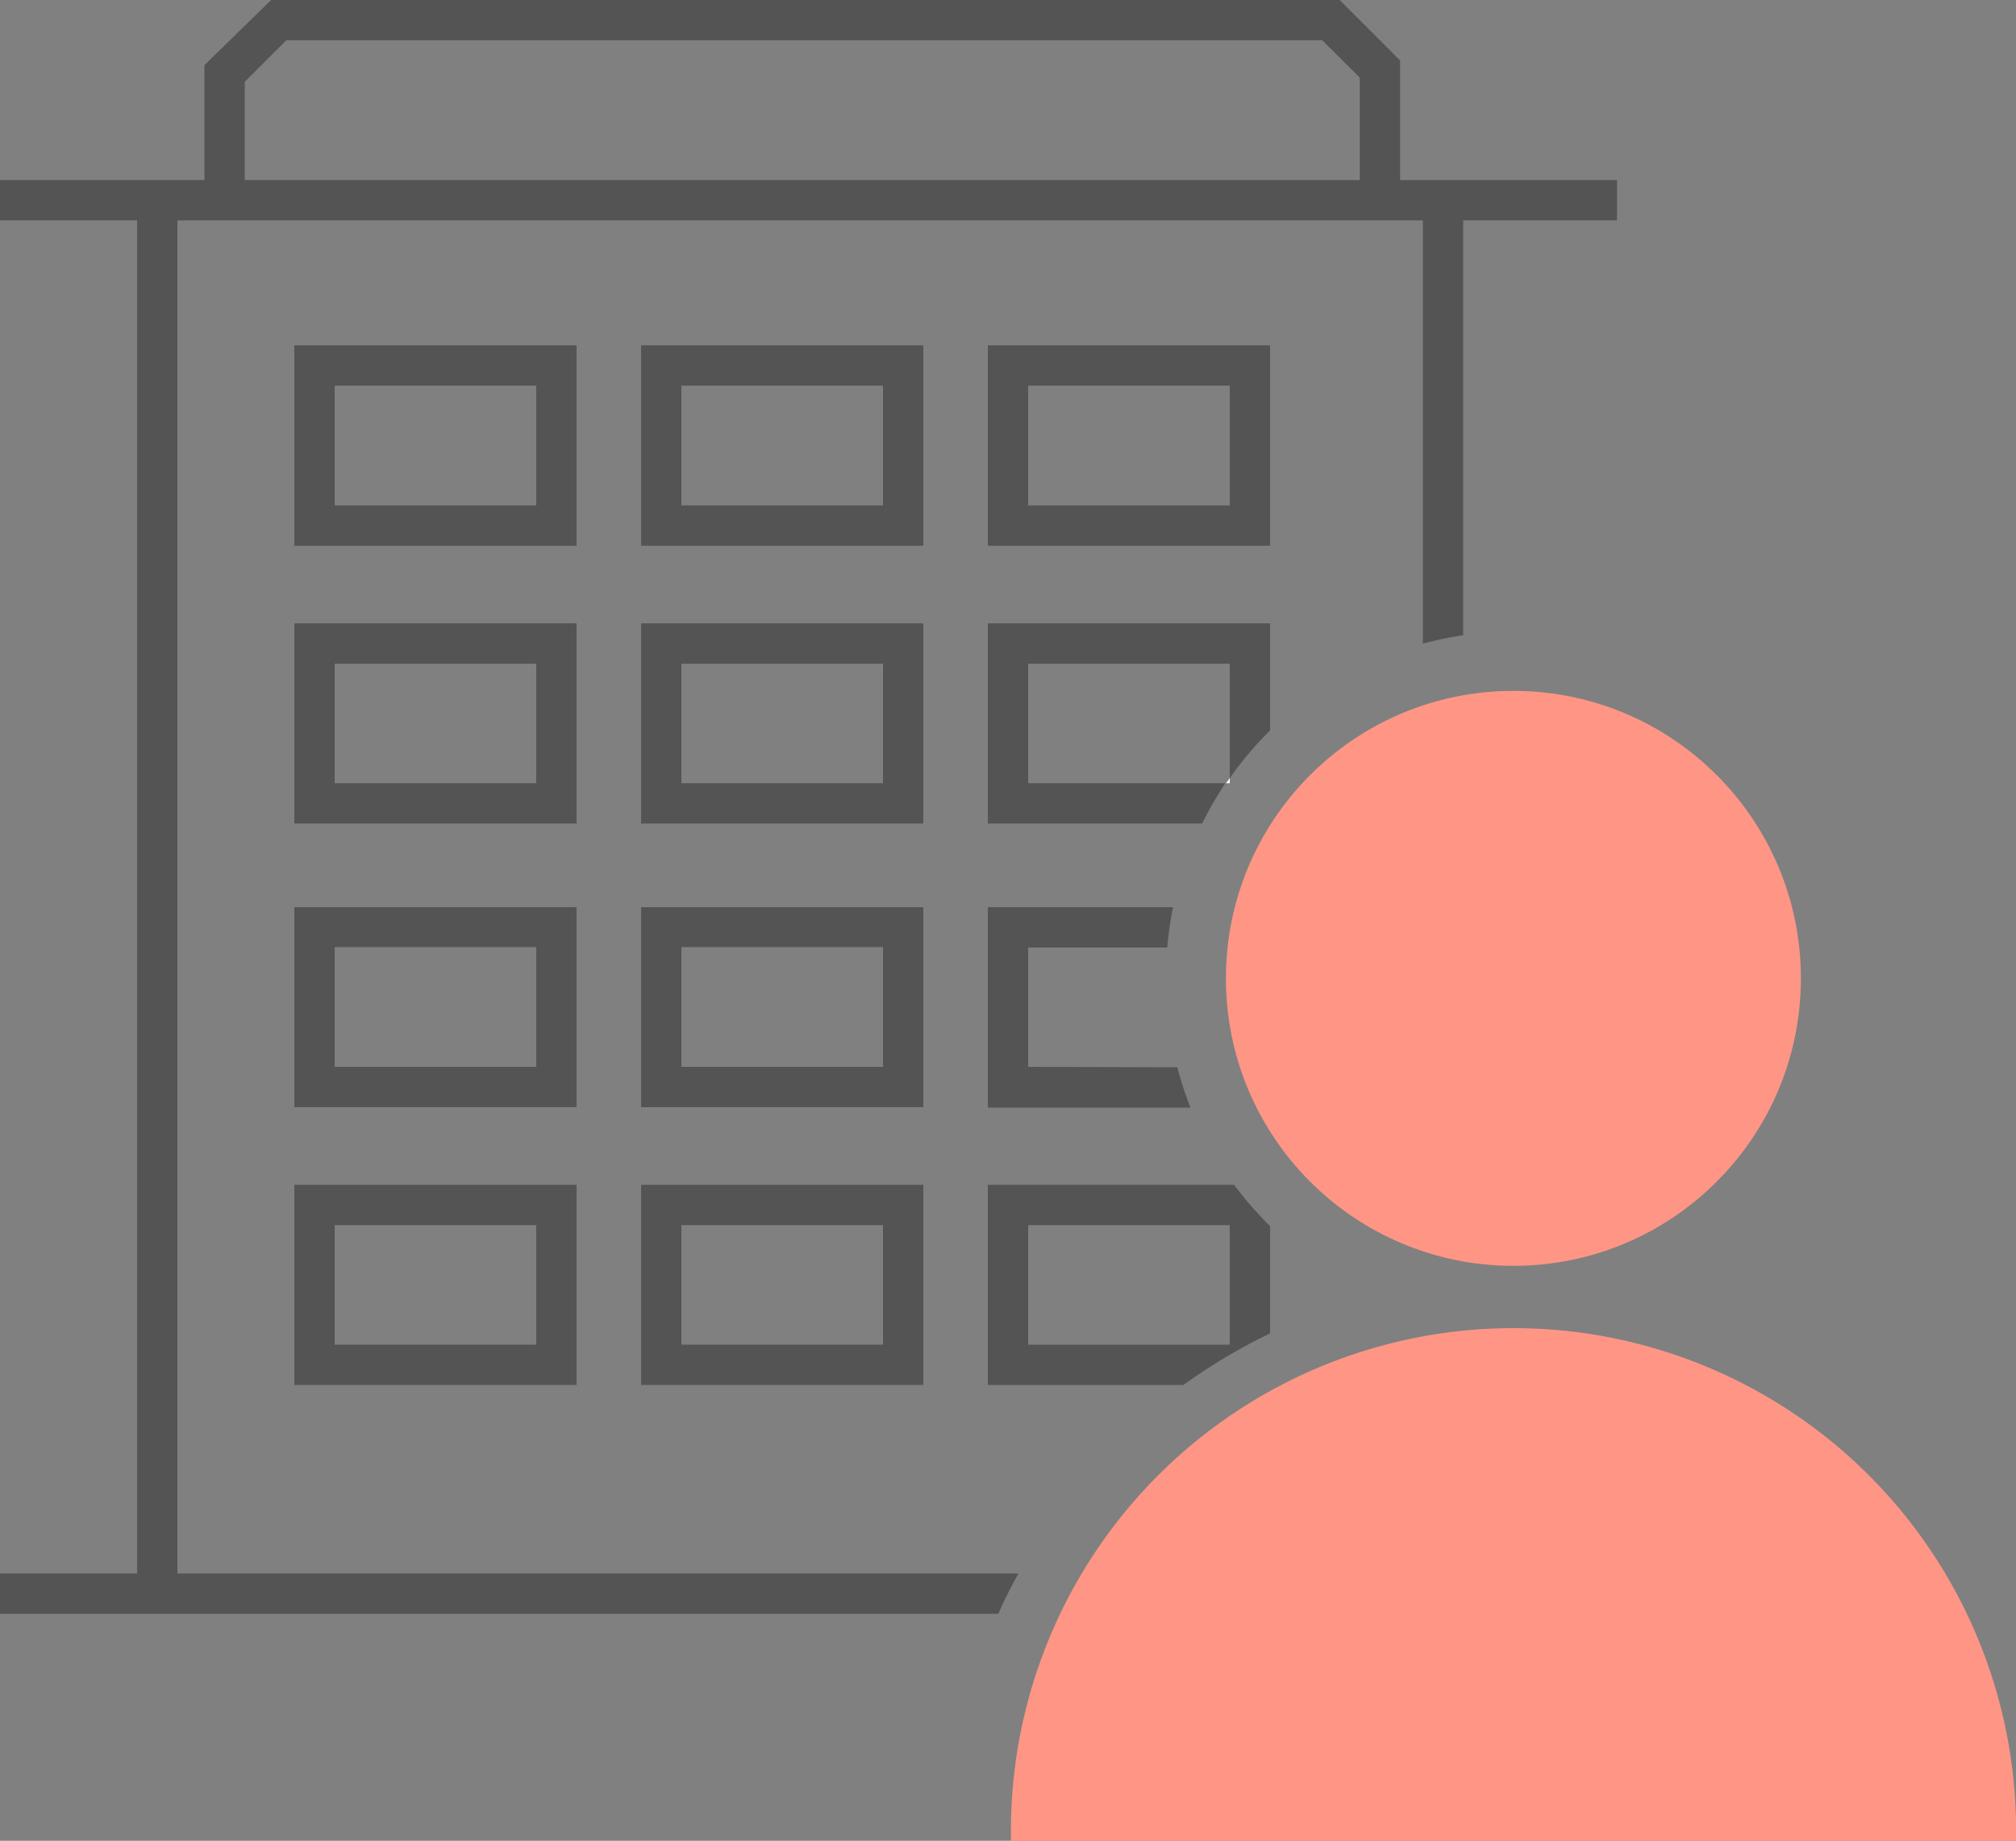 <svg id="レイヤー_1" data-name="レイヤー 1" xmlns="http://www.w3.org/2000/svg" viewBox="0 0 100 91.31"><rect x="0" y="0" width="100" height="91.31" fill="#808080" stroke="none"/><defs><style>.cls-1{fill:none;}.cls-2{fill:#545454;}.cls-3{fill:#fff;}.cls-4{fill:#ff9685;}</style></defs><rect class="cls-1" x="50.99" y="60.77" width="9.98" height="5.94"/><path class="cls-1" d="M57.89,47H51v5.94H58.4a17.22,17.22,0,0,1-.59-4.39C57.81,48,57.84,47.49,57.89,47Z"/><rect class="cls-1" x="33.8" y="60.77" width="9.98" height="5.94"/><rect class="cls-1" x="33.8" y="46.98" width="9.98" height="5.94"/><rect class="cls-1" x="50.99" y="19.13" width="9.98" height="5.94"/><rect class="cls-1" x="16.6" y="46.98" width="9.98" height="5.94"/><rect class="cls-1" x="33.8" y="19.13" width="9.98" height="5.94"/><rect class="cls-1" x="16.6" y="60.77" width="9.98" height="5.94"/><rect class="cls-1" x="33.8" y="32.92" width="9.98" height="5.94"/><rect class="cls-1" x="16.6" y="32.92" width="9.98" height="5.94"/><rect class="cls-1" x="16.6" y="19.13" width="9.98" height="5.94"/><polygon class="cls-1" points="65.59 2 14.2 2 12.14 4.06 12.14 8.93 67.45 8.93 67.45 3.85 65.59 2"/><path class="cls-1" d="M51,32.92v5.93h9.79c.06-.08.13-.16.19-.25V32.92Z"/><path class="cls-2" d="M69.45,8.93V3l-3-3h-53L10.14,3.23v5.7H0v2H6.8V78.05H0v2H49.52c.3-.68.63-1.35,1-2H8.8V10.93H70.58v21a16.5,16.5,0,0,1,2-.42V10.93h7.63v-2Zm-2,0H12.14V4.06L14.2,2H65.59l1.86,1.85Z"/><path class="cls-2" d="M14.6,27.07h14V17.13h-14Zm2-7.94h10v5.94h-10Z"/><path class="cls-2" d="M31.8,27.07h14V17.13h-14Zm2-7.94h10v5.94h-10Z"/><path class="cls-2" d="M63,17.13H49v9.94H63Zm-2,7.94H51V19.13H61Z"/><path class="cls-2" d="M14.6,40.85h14V30.92h-14Zm2-7.93h10v5.93h-10Z"/><path class="cls-2" d="M31.8,40.85h14V30.92h-14Zm2-7.93h10v5.93h-10Z"/><path class="cls-2" d="M51,38.85V32.92H61V38.6a17.42,17.42,0,0,1,2-2.37V30.92H49v9.93H59.63a18.84,18.84,0,0,1,1.15-2Z"/><path class="cls-2" d="M14.6,54.92h14V45h-14Zm2-7.94h10v5.94h-10Z"/><path class="cls-2" d="M31.8,54.92h14V45h-14Zm2-7.94h10v5.94h-10Z"/><path class="cls-2" d="M51,52.92V47h6.9a16.32,16.32,0,0,1,.29-2H49v9.94H59.05a17.29,17.29,0,0,1-.65-2Z"/><path class="cls-2" d="M14.6,68.7h14V58.77h-14Zm2-7.93h10V66.7h-10Z"/><path class="cls-2" d="M31.8,68.7h14V58.77h-14Zm2-7.93h10V66.7h-10Z"/><path class="cls-2" d="M61.21,58.77H49V68.7H58.7A28.73,28.73,0,0,1,63,66.14V60.82A19,19,0,0,1,61.21,58.77ZM61,66.7H51V60.77H61Z"/><path class="cls-3" d="M61,38.85V38.6c-.06.09-.13.17-.19.25Z"/><circle class="cls-4" cx="75.07" cy="48.53" r="14.26"/><path class="cls-4" d="M100,91.31H50.15a24.93,24.93,0,1,1,49.85,0Z"/></svg>